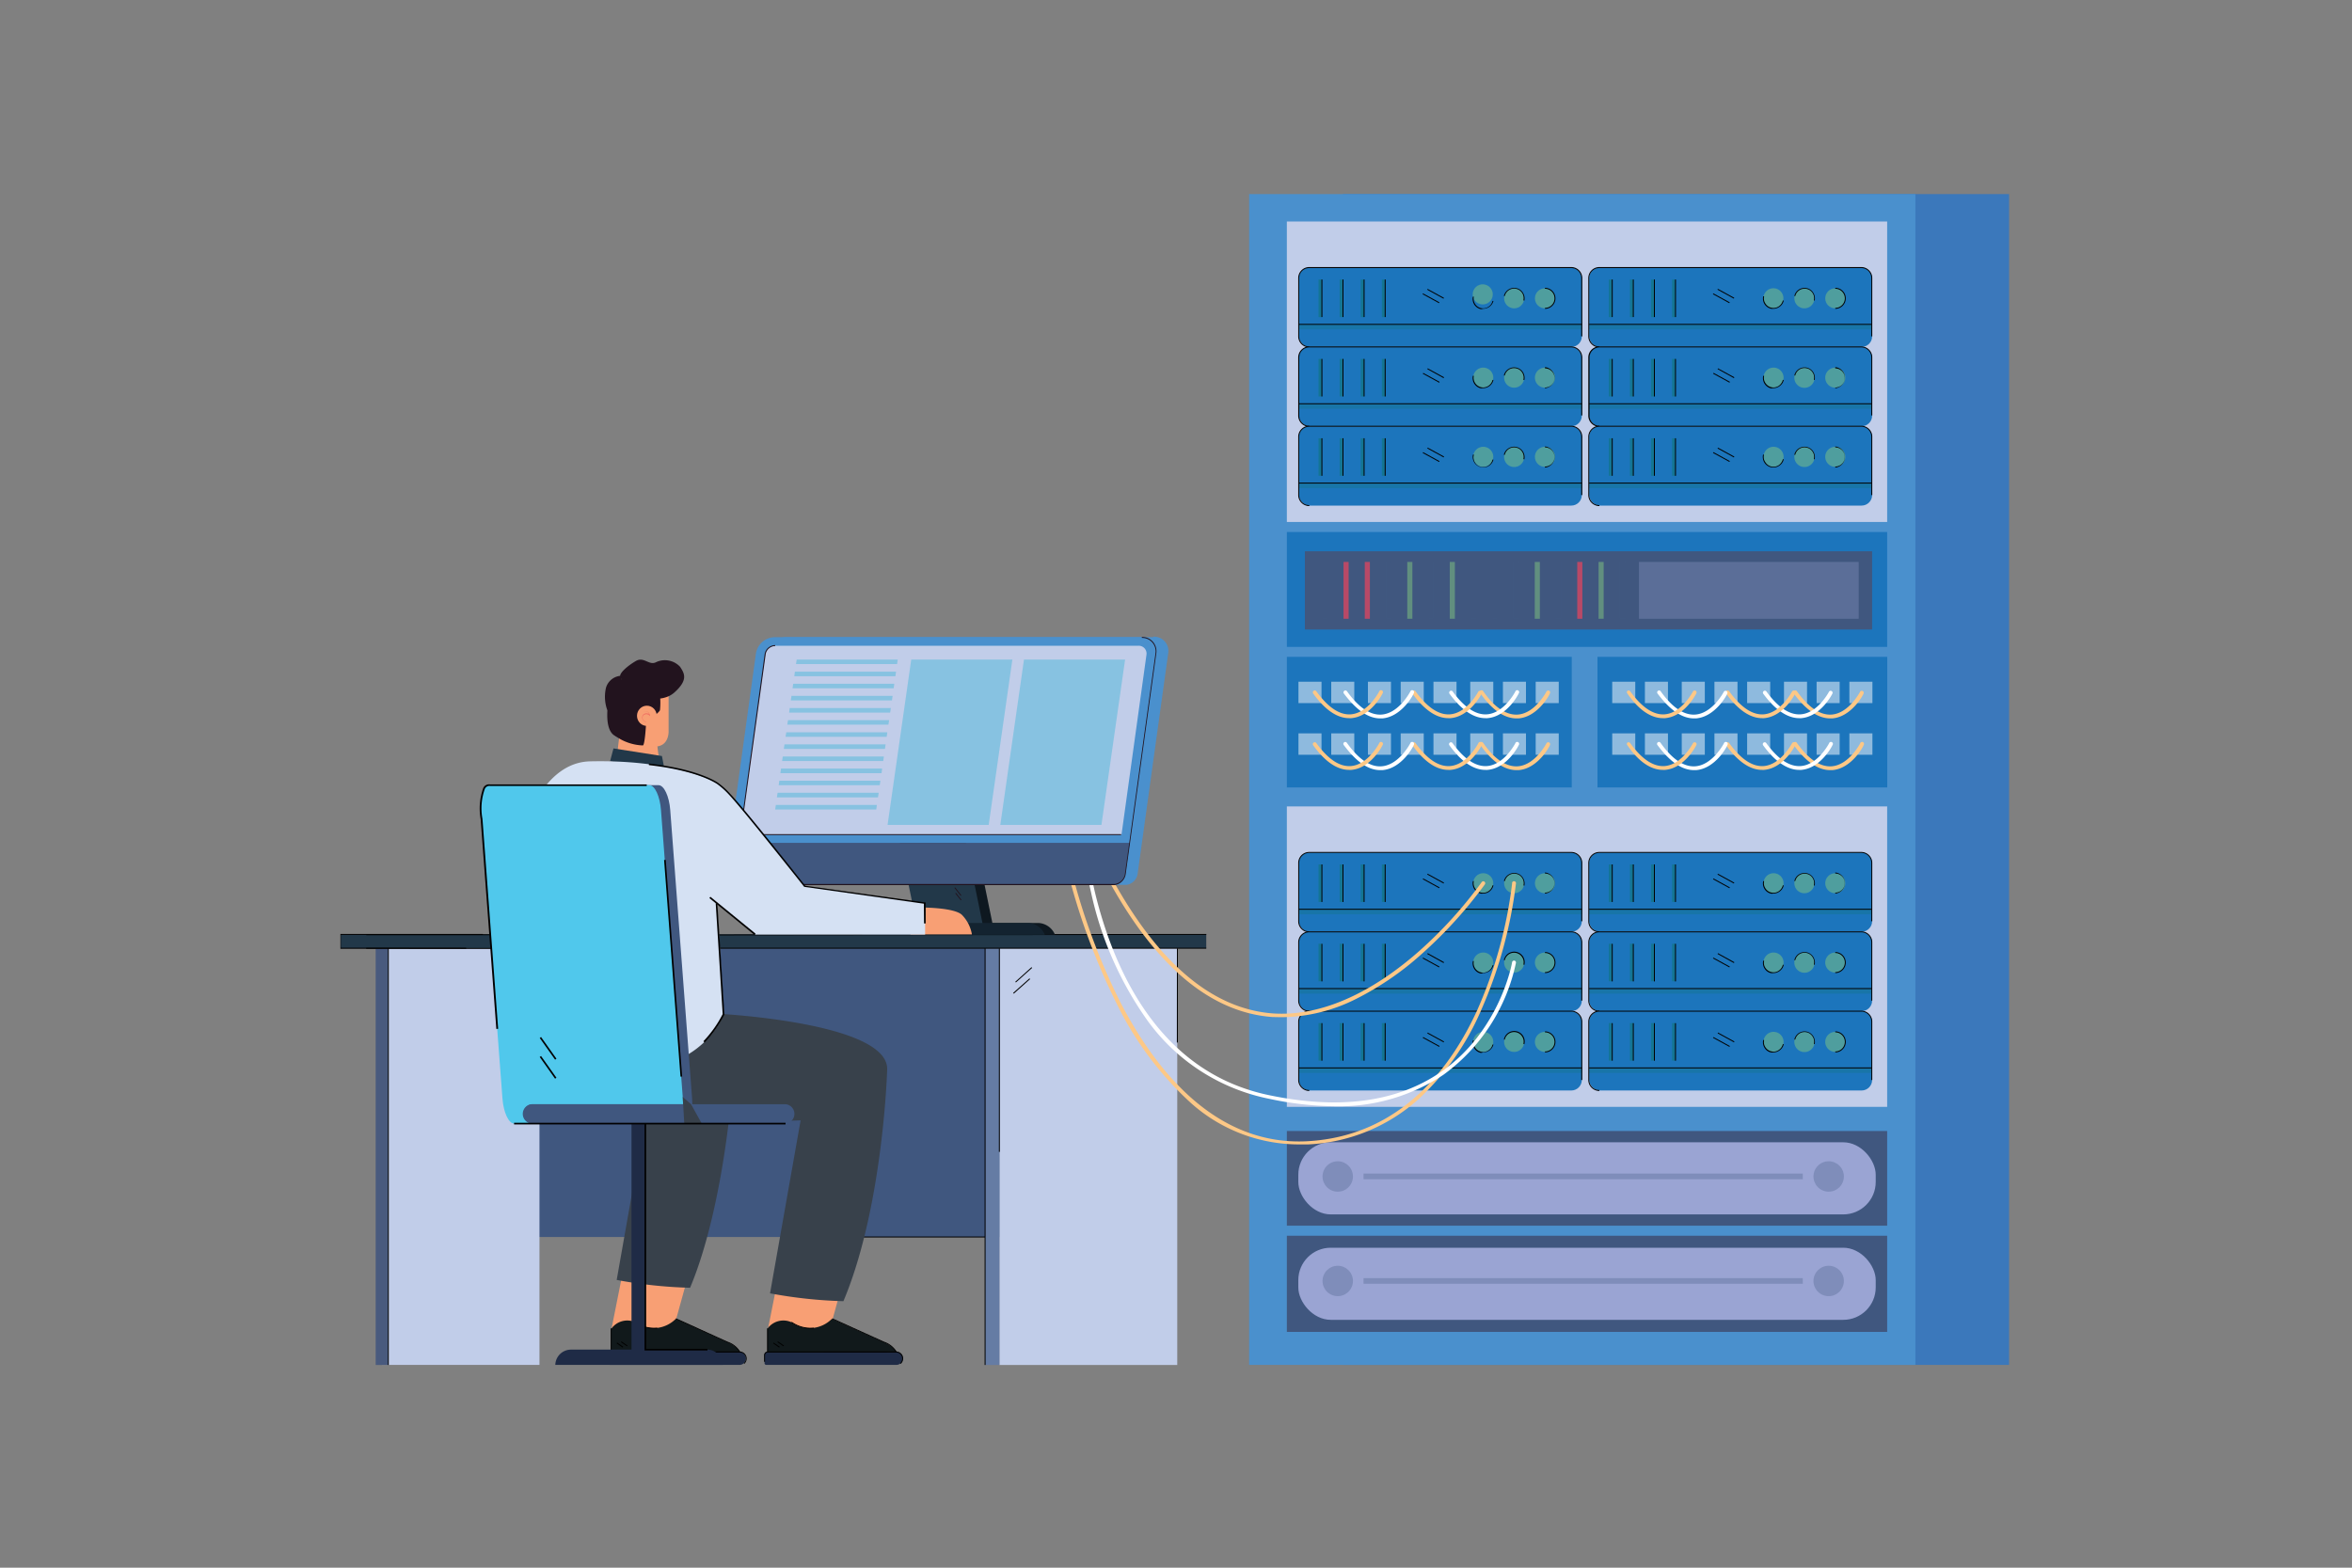 <svg xmlns="http://www.w3.org/2000/svg" viewBox="0 0 300 200"><rect x="0" y="0" width="300" height="200" fill="#808080" stroke="none"/><defs><style>.cls-1{isolation:isolate;}.cls-2{fill:none;}.cls-3{fill:#40577f;}.cls-4{fill:#c1cde9;}.cls-5{fill:#223849;}.cls-6{fill:#657ca4;}.cls-7{fill:#495a7e;}.cls-8{fill:#010101;}.cls-9{fill:#3b78bb;}.cls-10{fill:#4a90cd;}.cls-11{fill:#1c75bc;}.cls-12,.cls-24{opacity:0.5;}.cls-13{fill:#137594;}.cls-14{fill:#81c77f;}.cls-15{opacity:0.3;}.cls-15,.cls-24{mix-blend-mode:multiply;}.cls-16{fill:#9aa4d3;}.cls-17{opacity:0.8;}.cls-18{fill:#d64661;}.cls-19{fill:#fff;}.cls-20{fill:#fdc886;}.cls-21{fill:#0e1820;}.cls-22{fill:#132330;}.cls-23{fill:#22131e;}.cls-25{fill:#4db8d9;}.cls-26{fill:#f89f74;}.cls-27{fill:#f07162;}.cls-28{fill:#1f2b46;}.cls-29{fill:#11191b;}.cls-30{fill:#38414b;}.cls-31{fill:#d5e1f3;}.cls-32{fill:#50c8ec;}</style></defs><g class="cls-1"><g id="Layer_1" data-name="Layer 1"><rect class="cls-2" width="300" height="200"/><rect class="cls-3" x="48.73" y="120.98" width="89.99" height="36.84" transform="translate(187.44 278.79) rotate(180)"/><rect class="cls-4" x="48.73" y="120.98" width="20.09" height="53.16" transform="translate(117.54 295.11) rotate(180)"/><rect class="cls-5" x="43.45" y="119.21" width="110.41" height="1.77" transform="translate(197.31 240.18) rotate(180)"/><rect class="cls-4" x="127.47" y="120.98" width="22.69" height="53.16"/><rect class="cls-6" x="125.65" y="120.98" width="1.83" height="53.16"/><rect class="cls-7" x="47.92" y="120.98" width="1.62" height="53.16"/><rect class="cls-8" x="74.39" y="119.19" width="79.47" height="0.12" transform="translate(-0.12 0.12) rotate(-0.06)"/><rect class="cls-8" x="46.72" y="119.19" width="33.8" height="0.12"/><rect class="cls-8" x="74.49" y="120.91" width="79.37" height="0.12"/><rect class="cls-8" x="63.59" y="104.07" width="0.12" height="33.87" transform="translate(-57.44 184.5) rotate(-89.93)"/><polygon class="cls-8" points="43.42 121.04 59.46 121.04 59.46 120.91 43.48 120.91 43.48 119.27 61.6 119.27 61.6 119.15 43.42 119.15 43.42 121.04"/><path class="cls-8" d="M150.11,133h.13s0-11.84,0-12h-.12Z"/><rect class="cls-8" x="125.59" y="120.98" width="0.12" height="53.16"/><rect class="cls-8" x="127.41" y="120.98" width="0.12" height="25.97"/><polygon class="cls-8" points="129.58 125.34 131.65 123.48 131.57 123.39 129.5 125.25 129.58 125.34"/><polygon class="cls-8" points="129.31 126.77 131.39 124.91 131.31 124.82 129.23 126.67 129.31 126.77"/><rect class="cls-8" x="100.13" y="157.75" width="25.51" height="0.12"/><rect class="cls-8" x="49.47" y="120.98" width="0.12" height="53.16"/><rect class="cls-9" x="171.28" y="24.76" width="84.98" height="149.37"/><rect class="cls-10" x="159.33" y="24.76" width="84.98" height="149.37"/><rect class="cls-4" x="164.14" y="28.26" width="76.57" height="38.33"/><rect class="cls-11" x="203.76" y="83.8" width="36.96" height="16.66"/><rect class="cls-11" x="164.14" y="83.8" width="36.34" height="16.66"/><rect class="cls-11" x="202.69" y="34.14" width="36.1" height="10.12" rx="1.34"/><g class="cls-12"><rect class="cls-13" x="202.69" y="41.38" width="36.1" height="0.64" transform="translate(441.48 83.4) rotate(180)"/></g><rect class="cls-13" x="213.28" y="35.66" width="0.43" height="4.79" transform="translate(426.99 76.12) rotate(180)"/><rect class="cls-13" x="210.59" y="35.66" width="0.43" height="4.79" transform="translate(421.61 76.12) rotate(180)"/><rect class="cls-13" x="207.9" y="35.66" width="0.43" height="4.79" transform="translate(416.23 76.12) rotate(180)"/><rect class="cls-13" x="205.21" y="35.66" width="0.43" height="4.79" transform="translate(410.85 76.12) rotate(180)"/><g class="cls-12"><circle class="cls-14" cx="234.09" cy="38.06" r="1.28"/></g><g class="cls-12"><circle class="cls-14" cx="230.15" cy="38.06" r="1.28"/></g><g class="cls-12"><circle class="cls-14" cx="226.22" cy="38.06" r="1.28" transform="translate(172.22 261.01) rotate(-85.94)"/></g><path class="cls-8" d="M204,44.32V44.2a1.29,1.29,0,0,1-1.29-1.29V35.48A1.28,1.28,0,0,1,204,34.2h33.41a1.28,1.28,0,0,1,1.28,1.28v7.43h.12V35.48a1.41,1.41,0,0,0-1.4-1.41H204a1.41,1.41,0,0,0-1.41,1.41v7.43A1.41,1.41,0,0,0,204,44.32Z"/><rect class="cls-8" x="202.69" y="41.32" width="36.1" height="0.12"/><path class="cls-8" d="M234.09,39.4a1.34,1.34,0,1,0,0-2.68v.12a1.22,1.22,0,0,1,0,2.44Z"/><path class="cls-8" d="M231.46,38.36a1.33,1.33,0,0,0-.17-1,1.3,1.3,0,0,0-.83-.6,1.36,1.36,0,0,0-1,.17,1.34,1.34,0,0,0-.59.84l.12,0a1.22,1.22,0,0,1,2.22-.37,1.2,1.2,0,0,1,.15.92Z"/><path class="cls-8" d="M226.21,39.39a1.28,1.28,0,0,0,.71-.21,1.32,1.32,0,0,0,.6-.84l-.12,0a1.24,1.24,0,0,1-.54.76,1.2,1.2,0,0,1-.92.16,1.17,1.17,0,0,1-.76-.54,1.15,1.15,0,0,1-.16-.92l-.12,0a1.33,1.33,0,0,0,.17,1,1.34,1.34,0,0,0,.84.59A1.53,1.53,0,0,0,226.21,39.39Z"/><rect class="cls-8" x="213.65" y="35.66" width="0.12" height="4.79"/><rect class="cls-8" x="210.96" y="35.66" width="0.12" height="4.79"/><rect class="cls-8" x="208.27" y="35.66" width="0.12" height="4.79"/><rect class="cls-8" x="205.58" y="35.66" width="0.12" height="4.79"/><rect class="cls-8" x="220.09" y="36.3" width="0.12" height="2.38" transform="translate(81.5 212.55) rotate(-61.29)"/><rect class="cls-8" x="219.51" y="36.87" width="0.12" height="2.38" transform="translate(80.73 212.37) rotate(-61.3)"/><rect class="cls-11" x="202.69" y="44.26" width="36.1" height="10.12" rx="1.34"/><g class="cls-12"><rect class="cls-13" x="202.69" y="51.51" width="36.1" height="0.64" transform="translate(441.48 103.66) rotate(180)"/></g><rect class="cls-13" x="213.28" y="45.79" width="0.43" height="4.79" transform="translate(426.99 96.37) rotate(180)"/><rect class="cls-13" x="210.59" y="45.79" width="0.43" height="4.79" transform="translate(421.61 96.37) rotate(180)"/><rect class="cls-13" x="207.9" y="45.79" width="0.43" height="4.79" transform="translate(416.23 96.37) rotate(180)"/><rect class="cls-13" x="205.21" y="45.79" width="0.43" height="4.79" transform="translate(410.85 96.37) rotate(180)"/><g class="cls-12"><path class="cls-14" d="M232.81,48.18a1.28,1.28,0,1,0,1.28-1.28A1.28,1.28,0,0,0,232.81,48.18Z"/></g><g class="cls-12"><path class="cls-14" d="M228.87,48.18a1.29,1.29,0,1,0,1.28-1.28A1.28,1.28,0,0,0,228.87,48.18Z"/></g><g class="cls-12"><path class="cls-14" d="M224.94,48.18a1.28,1.28,0,1,0,1.28-1.28A1.28,1.28,0,0,0,224.94,48.18Z"/></g><path class="cls-8" d="M204,54.44v-.12A1.28,1.28,0,0,1,202.75,53V45.6A1.29,1.29,0,0,1,204,44.32h33.41a1.28,1.28,0,0,1,1.28,1.28V53h.12V45.6a1.4,1.4,0,0,0-1.4-1.4H204a1.41,1.41,0,0,0-1.41,1.4V53A1.41,1.41,0,0,0,204,54.44Z"/><rect class="cls-8" x="202.69" y="51.45" width="36.1" height="0.12"/><path class="cls-8" d="M234.09,49.53a1.35,1.35,0,0,0,0-2.69V47a1.22,1.22,0,0,1,0,2.44Z"/><path class="cls-8" d="M231.46,48.49a1.36,1.36,0,0,0-.17-1,1.32,1.32,0,0,0-.83-.59,1.36,1.36,0,0,0-1,.17,1.32,1.32,0,0,0-.59.83l.12,0a1.2,1.2,0,0,1,1.46-.91,1.17,1.17,0,0,1,.76.54,1.18,1.18,0,0,1,.15.92Z"/><path class="cls-8" d="M226.21,49.52a1.28,1.28,0,0,0,.71-.21,1.32,1.32,0,0,0,.6-.84l-.12,0a1.29,1.29,0,0,1-.54.77,1.21,1.21,0,0,1-1.68-.38,1.15,1.15,0,0,1-.16-.92l-.12,0a1.35,1.35,0,0,0,1,1.61Z"/><rect class="cls-8" x="213.65" y="45.79" width="0.12" height="4.79"/><rect class="cls-8" x="210.96" y="45.79" width="0.12" height="4.79"/><rect class="cls-8" x="208.27" y="45.79" width="0.12" height="4.79"/><rect class="cls-8" x="205.58" y="45.79" width="0.12" height="4.79"/><polygon class="cls-8" points="221.16 48.24 221.22 48.13 219.13 46.99 219.08 47.09 221.16 48.24"/><rect class="cls-8" x="219.51" y="47" width="0.12" height="2.38" transform="translate(71.84 217.62) rotate(-61.29)"/><rect class="cls-11" x="202.69" y="54.38" width="36.1" height="10.12" rx="1.34"/><g class="cls-12"><rect class="cls-13" x="202.69" y="61.63" width="36.1" height="0.64" transform="translate(441.48 123.9) rotate(180)"/></g><rect class="cls-13" x="213.28" y="55.91" width="0.43" height="4.79" transform="translate(426.99 116.61) rotate(180)"/><rect class="cls-13" x="210.59" y="55.91" width="0.43" height="4.79" transform="translate(421.61 116.61) rotate(180)"/><rect class="cls-13" x="207.9" y="55.91" width="0.43" height="4.79" transform="translate(416.23 116.61) rotate(180)"/><rect class="cls-13" x="205.21" y="55.91" width="0.43" height="4.79" transform="translate(410.85 116.61) rotate(180)"/><g class="cls-12"><path class="cls-14" d="M232.81,58.3A1.28,1.28,0,1,0,234.09,57,1.28,1.28,0,0,0,232.81,58.3Z"/></g><g class="cls-12"><path class="cls-14" d="M228.87,58.3A1.29,1.29,0,1,0,230.15,57,1.28,1.28,0,0,0,228.87,58.3Z"/></g><g class="cls-12"><path class="cls-14" d="M224.94,58.3A1.28,1.28,0,1,0,226.22,57,1.28,1.28,0,0,0,224.94,58.3Z"/></g><path class="cls-8" d="M204,64.56v-.12a1.28,1.28,0,0,1-1.29-1.28V55.72A1.29,1.29,0,0,1,204,54.44h33.41a1.28,1.28,0,0,1,1.28,1.28v7.44h.12V55.72a1.4,1.4,0,0,0-1.4-1.4H204a1.41,1.41,0,0,0-1.41,1.4v7.44A1.41,1.41,0,0,0,204,64.56Z"/><rect class="cls-8" x="202.69" y="61.57" width="36.1" height="0.12"/><path class="cls-8" d="M234.09,59.65a1.35,1.35,0,0,0,0-2.69v.12a1.22,1.22,0,0,1,0,2.44Z"/><path class="cls-8" d="M231.46,58.61a1.36,1.36,0,0,0-.17-1,1.32,1.32,0,0,0-.83-.59,1.36,1.36,0,0,0-1,.17,1.3,1.3,0,0,0-.59.83l.12,0a1.2,1.2,0,0,1,1.46-.91,1.17,1.17,0,0,1,.76.54,1.18,1.18,0,0,1,.15.92Z"/><path class="cls-8" d="M226.21,59.64a1.28,1.28,0,0,0,.71-.21,1.32,1.32,0,0,0,.6-.84l-.12,0a1.29,1.29,0,0,1-.54.77,1.21,1.21,0,0,1-1.68-.38A1.15,1.15,0,0,1,225,58l-.12,0a1.35,1.35,0,0,0,1,1.61A1.53,1.53,0,0,0,226.21,59.64Z"/><rect class="cls-8" x="213.65" y="55.91" width="0.12" height="4.79"/><rect class="cls-8" x="210.96" y="55.91" width="0.12" height="4.79"/><rect class="cls-8" x="208.27" y="55.91" width="0.12" height="4.79"/><rect class="cls-8" x="205.58" y="55.91" width="0.12" height="4.79"/><rect class="cls-8" x="220.09" y="56.54" width="0.12" height="2.38" transform="translate(63.73 223.06) rotate(-61.28)"/><rect class="cls-8" x="219.51" y="57.12" width="0.12" height="2.38" transform="translate(62.95 222.87) rotate(-61.29)"/><rect class="cls-11" x="165.66" y="34.14" width="36.1" height="10.12" rx="1.34"/><g class="cls-12"><rect class="cls-13" x="165.66" y="41.38" width="36.1" height="0.64" transform="translate(367.43 83.4) rotate(180)"/></g><rect class="cls-13" x="176.25" y="35.66" width="0.43" height="4.79" transform="translate(352.94 76.12) rotate(180)"/><rect class="cls-13" x="173.56" y="35.66" width="0.43" height="4.79" transform="translate(347.55 76.12) rotate(180)"/><rect class="cls-13" x="170.87" y="35.66" width="0.43" height="4.79" transform="translate(342.17 76.12) rotate(180)"/><rect class="cls-13" x="168.18" y="35.66" width="0.43" height="4.79" transform="translate(336.79 76.12) rotate(180)"/><g class="cls-12"><circle class="cls-14" cx="197.06" cy="38.06" r="1.28"/></g><g class="cls-12"><circle class="cls-14" cx="193.13" cy="38.06" r="1.28"/></g><g class="cls-12"><circle class="cls-14" cx="189.19" cy="38.06" r="1.28" transform="matrix(0.07, -1, 1, 0.07, 137.82, 224.08)"/></g><path class="cls-8" d="M167,44.32V44.2a1.29,1.29,0,0,1-1.29-1.29V35.48A1.28,1.28,0,0,1,167,34.2h33.41a1.28,1.28,0,0,1,1.28,1.28v7.43h.13V35.48a1.41,1.41,0,0,0-1.41-1.41H167a1.41,1.41,0,0,0-1.41,1.41v7.43A1.41,1.41,0,0,0,167,44.32Z"/><rect class="cls-8" x="165.66" y="41.32" width="36.1" height="0.12"/><path class="cls-8" d="M197.06,39.4a1.34,1.34,0,1,0,0-2.68v.12a1.22,1.22,0,0,1,0,2.44Z"/><path class="cls-8" d="M194.43,38.36a1.33,1.33,0,0,0-.17-1,1.3,1.3,0,0,0-.83-.6,1.35,1.35,0,0,0-1.61,1l.12,0a1.22,1.22,0,0,1,1.46-.91,1.21,1.21,0,0,1,.91,1.46Z"/><path class="cls-8" d="M189.18,39.39a1.34,1.34,0,0,0,1.31-1l-.12,0a1.17,1.17,0,0,1-.54.76,1.2,1.2,0,0,1-.92.16,1.17,1.17,0,0,1-.76-.54,1.19,1.19,0,0,1-.16-.92l-.12,0a1.33,1.33,0,0,0,.17,1,1.37,1.37,0,0,0,.84.59A1.53,1.53,0,0,0,189.18,39.39Z"/><rect class="cls-8" x="176.62" y="35.66" width="0.12" height="4.79"/><rect class="cls-8" x="173.93" y="35.66" width="0.12" height="4.79"/><rect class="cls-8" x="171.24" y="35.66" width="0.12" height="4.79"/><rect class="cls-8" x="168.55" y="35.66" width="0.12" height="4.79"/><rect class="cls-8" x="183.06" y="36.3" width="0.12" height="2.38" transform="translate(62.26 180.08) rotate(-61.29)"/><rect class="cls-8" x="182.48" y="36.87" width="0.12" height="2.38" transform="translate(61.48 179.89) rotate(-61.3)"/><rect class="cls-11" x="165.66" y="44.26" width="36.1" height="10.12" rx="1.34"/><g class="cls-12"><rect class="cls-13" x="165.66" y="51.51" width="36.1" height="0.64" transform="translate(367.43 103.66) rotate(180)"/></g><rect class="cls-13" x="176.25" y="45.79" width="0.43" height="4.79" transform="translate(352.94 96.37) rotate(180)"/><rect class="cls-13" x="173.56" y="45.79" width="0.43" height="4.79" transform="translate(347.55 96.37) rotate(180)"/><rect class="cls-13" x="170.87" y="45.79" width="0.43" height="4.79" transform="translate(342.17 96.37) rotate(180)"/><rect class="cls-13" x="168.18" y="45.79" width="0.43" height="4.79" transform="translate(336.79 96.37) rotate(180)"/><g class="cls-12"><path class="cls-14" d="M195.78,48.18a1.28,1.28,0,1,0,1.28-1.28A1.28,1.28,0,0,0,195.78,48.18Z"/></g><g class="cls-12"><path class="cls-14" d="M191.85,48.18a1.28,1.28,0,1,0,2.56,0,1.28,1.28,0,1,0-2.56,0Z"/></g><g class="cls-12"><path class="cls-14" d="M187.91,48.18a1.28,1.28,0,1,0,1.28-1.28A1.28,1.28,0,0,0,187.91,48.18Z"/></g><path class="cls-8" d="M167,54.44v-.12A1.28,1.28,0,0,1,165.72,53V45.6A1.29,1.29,0,0,1,167,44.32h33.41a1.28,1.28,0,0,1,1.28,1.28V53h.13V45.6a1.41,1.41,0,0,0-1.41-1.4H167a1.41,1.41,0,0,0-1.41,1.4V53A1.41,1.41,0,0,0,167,54.44Z"/><rect class="cls-8" x="165.66" y="51.45" width="36.1" height="0.12"/><path class="cls-8" d="M197.06,49.53a1.35,1.35,0,0,0,0-2.69V47a1.22,1.22,0,0,1,0,2.44Z"/><path class="cls-8" d="M194.43,48.49a1.36,1.36,0,0,0-.17-1,1.34,1.34,0,0,0-1.84-.42,1.3,1.3,0,0,0-.6.83l.12,0A1.21,1.21,0,0,1,193.4,47a1.17,1.17,0,0,1,.76.54,1.18,1.18,0,0,1,.15.92Z"/><path class="cls-8" d="M189.18,49.52a1.34,1.34,0,0,0,1.31-1.05l-.12,0a1.22,1.22,0,0,1-.54.77,1.21,1.21,0,0,1-1.68-.38,1.2,1.2,0,0,1-.16-.92l-.12,0a1.33,1.33,0,0,0,.17,1,1.35,1.35,0,0,0,.84.6Z"/><rect class="cls-8" x="176.62" y="45.79" width="0.12" height="4.79"/><rect class="cls-8" x="173.93" y="45.79" width="0.12" height="4.79"/><rect class="cls-8" x="171.24" y="45.79" width="0.12" height="4.79"/><rect class="cls-8" x="168.55" y="45.79" width="0.12" height="4.79"/><polygon class="cls-8" points="184.13 48.24 184.19 48.13 182.11 46.99 182.05 47.09 184.13 48.24"/><rect class="cls-8" x="182.48" y="47" width="0.12" height="2.38" transform="translate(52.6 185.15) rotate(-61.29)"/><rect class="cls-11" x="165.66" y="54.38" width="36.1" height="10.12" rx="1.34"/><g class="cls-12"><rect class="cls-13" x="165.66" y="61.63" width="36.1" height="0.64" transform="translate(367.43 123.9) rotate(180)"/></g><rect class="cls-13" x="176.25" y="55.91" width="0.43" height="4.79" transform="translate(352.94 116.61) rotate(180)"/><rect class="cls-13" x="173.56" y="55.91" width="0.43" height="4.79" transform="translate(347.55 116.61) rotate(180)"/><rect class="cls-13" x="170.87" y="55.91" width="0.43" height="4.79" transform="translate(342.17 116.61) rotate(180)"/><rect class="cls-13" x="168.18" y="55.91" width="0.43" height="4.79" transform="translate(336.79 116.61) rotate(180)"/><g class="cls-12"><path class="cls-14" d="M195.78,58.3A1.28,1.28,0,1,0,197.06,57,1.28,1.28,0,0,0,195.78,58.3Z"/></g><g class="cls-12"><path class="cls-14" d="M191.85,58.3a1.28,1.28,0,1,0,2.56,0,1.28,1.28,0,1,0-2.56,0Z"/></g><g class="cls-12"><path class="cls-14" d="M187.91,58.3A1.28,1.28,0,1,0,189.19,57,1.28,1.28,0,0,0,187.91,58.3Z"/></g><path class="cls-8" d="M167,64.56v-.12a1.28,1.28,0,0,1-1.29-1.28V55.72A1.29,1.29,0,0,1,167,54.44h33.41a1.28,1.28,0,0,1,1.28,1.28v7.44h.13V55.72a1.41,1.41,0,0,0-1.41-1.4H167a1.41,1.41,0,0,0-1.41,1.4v7.44A1.41,1.41,0,0,0,167,64.56Z"/><rect class="cls-8" x="165.66" y="61.57" width="36.1" height="0.12"/><path class="cls-8" d="M197.06,59.65a1.35,1.35,0,0,0,0-2.69v.12a1.22,1.22,0,0,1,0,2.44Z"/><path class="cls-8" d="M194.43,58.61a1.36,1.36,0,0,0-.17-1,1.34,1.34,0,0,0-1.84-.42,1.28,1.28,0,0,0-.6.83l.12,0a1.21,1.21,0,0,1,1.46-.91,1.17,1.17,0,0,1,.76.54,1.18,1.18,0,0,1,.15.92Z"/><path class="cls-8" d="M189.18,59.64a1.34,1.34,0,0,0,1.31-1l-.12,0a1.22,1.22,0,0,1-.54.77,1.21,1.21,0,0,1-1.68-.38A1.2,1.2,0,0,1,188,58l-.12,0a1.33,1.33,0,0,0,.17,1,1.35,1.35,0,0,0,.84.6A1.53,1.53,0,0,0,189.18,59.64Z"/><rect class="cls-8" x="176.62" y="55.91" width="0.12" height="4.79"/><rect class="cls-8" x="173.93" y="55.91" width="0.12" height="4.79"/><rect class="cls-8" x="171.24" y="55.91" width="0.12" height="4.79"/><rect class="cls-8" x="168.55" y="55.91" width="0.12" height="4.79"/><rect class="cls-8" x="183.06" y="56.54" width="0.12" height="2.38" transform="translate(44.5 190.58) rotate(-61.28)"/><rect class="cls-8" x="182.48" y="57.12" width="0.12" height="2.38" transform="translate(43.71 190.4) rotate(-61.29)"/><rect class="cls-4" x="164.14" y="102.88" width="76.57" height="38.33"/><rect class="cls-3" x="164.14" y="144.29" width="76.57" height="12.08"/><rect class="cls-3" x="164.14" y="157.65" width="76.57" height="12.27"/><rect class="cls-11" x="202.69" y="108.75" width="36.1" height="10.12" rx="1.34"/><g class="cls-12"><rect class="cls-13" x="202.69" y="116" width="36.1" height="0.64" transform="translate(441.48 232.64) rotate(180)"/></g><rect class="cls-13" x="213.28" y="110.28" width="0.43" height="4.79" transform="translate(426.99 225.35) rotate(180)"/><rect class="cls-13" x="210.59" y="110.28" width="0.43" height="4.79" transform="translate(421.61 225.35) rotate(180)"/><rect class="cls-13" x="207.9" y="110.28" width="0.43" height="4.79" transform="translate(416.23 225.35) rotate(180)"/><rect class="cls-13" x="205.21" y="110.28" width="0.43" height="4.79" transform="translate(410.85 225.35) rotate(180)"/><g class="cls-12"><circle class="cls-14" cx="234.09" cy="112.68" r="1.28"/></g><g class="cls-12"><circle class="cls-14" cx="230.15" cy="112.68" r="1.28"/></g><g class="cls-12"><circle class="cls-14" cx="226.22" cy="112.68" r="1.28"/></g><path class="cls-8" d="M204,118.94v-.12a1.29,1.29,0,0,1-1.29-1.29V110.1a1.29,1.29,0,0,1,1.29-1.29h33.41a1.28,1.28,0,0,1,1.28,1.29v7.43h.12V110.1a1.41,1.41,0,0,0-1.4-1.41H204a1.41,1.41,0,0,0-1.41,1.41v7.43A1.41,1.41,0,0,0,204,118.94Z"/><rect class="cls-8" x="202.69" y="115.94" width="36.1" height="0.12"/><path class="cls-8" d="M234.09,114a1.35,1.35,0,0,0,0-2.69v.13a1.22,1.22,0,0,1,0,2.44Z"/><path class="cls-8" d="M231.46,113a1.33,1.33,0,0,0-.17-1,1.3,1.3,0,0,0-.83-.6,1.36,1.36,0,0,0-1,.17,1.32,1.32,0,0,0-.59.83l.12,0a1.22,1.22,0,0,1,1.46-.91,1.17,1.17,0,0,1,.76.54,1.19,1.19,0,0,1,.15.92Z"/><path class="cls-8" d="M226.21,114a1.28,1.28,0,0,0,.71-.21,1.32,1.32,0,0,0,.6-.84l-.12,0a1.27,1.27,0,0,1-.54.76,1.24,1.24,0,0,1-.92.16,1.17,1.17,0,0,1-.76-.54,1.15,1.15,0,0,1-.16-.92l-.12,0a1.33,1.33,0,0,0,1,1.6A1.53,1.53,0,0,0,226.21,114Z"/><rect class="cls-8" x="213.65" y="110.28" width="0.12" height="4.79"/><rect class="cls-8" x="210.96" y="110.28" width="0.12" height="4.79"/><rect class="cls-8" x="208.27" y="110.28" width="0.12" height="4.79"/><rect class="cls-8" x="205.58" y="110.28" width="0.12" height="4.79"/><rect class="cls-8" x="220.09" y="110.92" width="0.12" height="2.38" transform="translate(16.06 251.32) rotate(-61.29)"/><rect class="cls-8" x="219.51" y="111.49" width="0.12" height="2.38" transform="translate(15.27 251.14) rotate(-61.29)"/><rect class="cls-11" x="202.69" y="118.88" width="36.1" height="10.12" rx="1.34"/><g class="cls-12"><rect class="cls-13" x="202.69" y="126.13" width="36.1" height="0.64" transform="translate(441.48 252.89) rotate(180)"/></g><rect class="cls-13" x="213.28" y="120.41" width="0.43" height="4.79" transform="translate(426.99 245.6) rotate(180)"/><rect class="cls-13" x="210.59" y="120.41" width="0.43" height="4.79" transform="translate(421.61 245.6) rotate(180)"/><rect class="cls-13" x="207.9" y="120.41" width="0.43" height="4.79" transform="translate(416.23 245.6) rotate(180)"/><rect class="cls-13" x="205.21" y="120.41" width="0.43" height="4.79" transform="translate(410.85 245.6) rotate(180)"/><g class="cls-12"><path class="cls-14" d="M232.81,122.8a1.28,1.28,0,1,0,1.28-1.28A1.28,1.28,0,0,0,232.81,122.8Z"/></g><g class="cls-12"><path class="cls-14" d="M228.87,122.8a1.29,1.29,0,1,0,1.28-1.28A1.28,1.28,0,0,0,228.87,122.8Z"/></g><g class="cls-12"><path class="cls-14" d="M224.94,122.8a1.28,1.28,0,1,0,1.28-1.28A1.28,1.28,0,0,0,224.94,122.8Z"/></g><path class="cls-8" d="M204,129.06v-.12a1.28,1.28,0,0,1-1.29-1.28v-7.44a1.29,1.29,0,0,1,1.29-1.28h33.41a1.28,1.28,0,0,1,1.28,1.28v7.44h.12v-7.44a1.4,1.4,0,0,0-1.4-1.4H204a1.41,1.41,0,0,0-1.41,1.4v7.44A1.41,1.41,0,0,0,204,129.06Z"/><rect class="cls-8" x="202.69" y="126.06" width="36.1" height="0.12"/><path class="cls-8" d="M234.09,124.14a1.34,1.34,0,0,0,0-2.68v.12a1.22,1.22,0,0,1,0,2.44Z"/><path class="cls-8" d="M231.46,123.1a1.35,1.35,0,0,0-1-1.61,1.36,1.36,0,0,0-1,.17,1.34,1.34,0,0,0-.59.84l.12,0a1.21,1.21,0,0,1,2.22-.37,1.18,1.18,0,0,1,.15.92Z"/><path class="cls-8" d="M226.21,124.14a1.28,1.28,0,0,0,.71-.21,1.32,1.32,0,0,0,.6-.84l-.12,0a1.24,1.24,0,0,1-.54.76,1.15,1.15,0,0,1-.92.16,1.19,1.19,0,0,1-.76-.53,1.15,1.15,0,0,1-.16-.92l-.12,0a1.33,1.33,0,0,0,.17,1,1.27,1.27,0,0,0,.84.59A1,1,0,0,0,226.21,124.14Z"/><rect class="cls-8" x="213.65" y="120.41" width="0.12" height="4.79"/><rect class="cls-8" x="210.96" y="120.41" width="0.12" height="4.79"/><rect class="cls-8" x="208.27" y="120.41" width="0.12" height="4.79"/><rect class="cls-8" x="205.58" y="120.41" width="0.12" height="4.79"/><polygon class="cls-8" points="221.16 122.86 221.22 122.75 219.13 121.6 219.08 121.71 221.16 122.86"/><rect class="cls-8" x="219.51" y="121.62" width="0.12" height="2.38" transform="translate(6.4 256.41) rotate(-61.3)"/><rect class="cls-11" x="202.69" y="129" width="36.1" height="10.12" rx="1.34"/><g class="cls-12"><rect class="cls-13" x="202.69" y="136.25" width="36.1" height="0.64" transform="translate(441.48 273.13) rotate(180)"/></g><rect class="cls-13" x="213.28" y="130.53" width="0.43" height="4.79" transform="translate(426.99 265.84) rotate(180)"/><rect class="cls-13" x="210.59" y="130.53" width="0.43" height="4.79" transform="translate(421.61 265.84) rotate(180)"/><rect class="cls-13" x="207.9" y="130.53" width="0.43" height="4.79" transform="translate(416.23 265.84) rotate(180)"/><rect class="cls-13" x="205.21" y="130.53" width="0.43" height="4.79" transform="translate(410.85 265.84) rotate(180)"/><g class="cls-12"><path class="cls-14" d="M232.81,132.92a1.28,1.28,0,1,0,1.28-1.28A1.28,1.28,0,0,0,232.81,132.92Z"/></g><g class="cls-12"><path class="cls-14" d="M228.87,132.92a1.29,1.29,0,1,0,1.28-1.28A1.28,1.28,0,0,0,228.87,132.92Z"/></g><g class="cls-12"><path class="cls-14" d="M224.94,132.92a1.28,1.28,0,1,0,1.28-1.28A1.28,1.28,0,0,0,224.94,132.92Z"/></g><path class="cls-8" d="M204,139.18v-.12a1.28,1.28,0,0,1-1.29-1.28v-7.44a1.29,1.29,0,0,1,1.29-1.28h33.41a1.28,1.28,0,0,1,1.28,1.28v7.44h.12v-7.44a1.4,1.4,0,0,0-1.4-1.4H204a1.41,1.41,0,0,0-1.41,1.4v7.44A1.41,1.41,0,0,0,204,139.18Z"/><rect class="cls-8" x="202.69" y="136.18" width="36.1" height="0.12"/><path class="cls-8" d="M234.09,134.26a1.34,1.34,0,1,0,0-2.68v.12a1.22,1.22,0,0,1,0,2.44Z"/><path class="cls-8" d="M231.46,133.22a1.35,1.35,0,0,0-1-1.61,1.36,1.36,0,0,0-1,.17,1.34,1.34,0,0,0-.59.84l.12,0a1.21,1.21,0,0,1,2.22-.37,1.18,1.18,0,0,1,.15.92Z"/><path class="cls-8" d="M226.21,134.26a1.28,1.28,0,0,0,.71-.21,1.32,1.32,0,0,0,.6-.84l-.12,0a1.24,1.24,0,0,1-.54.76,1.15,1.15,0,0,1-.92.16,1.19,1.19,0,0,1-.76-.53,1.16,1.16,0,0,1-.16-.92l-.12,0a1.33,1.33,0,0,0,.17,1,1.27,1.27,0,0,0,.84.59A1,1,0,0,0,226.21,134.26Z"/><rect class="cls-8" x="213.65" y="130.53" width="0.12" height="4.79"/><rect class="cls-8" x="210.96" y="130.53" width="0.12" height="4.79"/><rect class="cls-8" x="208.27" y="130.53" width="0.12" height="4.79"/><rect class="cls-8" x="205.58" y="130.53" width="0.12" height="4.79"/><rect class="cls-8" x="220.09" y="131.16" width="0.12" height="2.38" transform="translate(-1.7 261.82) rotate(-61.28)"/><rect class="cls-8" x="219.51" y="131.74" width="0.12" height="2.38" transform="translate(-2.49 261.65) rotate(-61.29)"/><rect class="cls-11" x="165.66" y="108.75" width="36.1" height="10.12" rx="1.34"/><g class="cls-12"><rect class="cls-13" x="165.66" y="116" width="36.1" height="0.64" transform="translate(367.43 232.64) rotate(180)"/></g><rect class="cls-13" x="176.25" y="110.28" width="0.43" height="4.79" transform="translate(352.94 225.35) rotate(180)"/><rect class="cls-13" x="173.56" y="110.28" width="0.43" height="4.79" transform="translate(347.55 225.35) rotate(180)"/><rect class="cls-13" x="170.87" y="110.28" width="0.43" height="4.79" transform="translate(342.17 225.35) rotate(180)"/><rect class="cls-13" x="168.18" y="110.28" width="0.43" height="4.79" transform="translate(336.79 225.35) rotate(180)"/><g class="cls-12"><circle class="cls-14" cx="197.06" cy="112.68" r="1.28"/></g><g class="cls-12"><circle class="cls-14" cx="193.13" cy="112.68" r="1.28"/></g><g class="cls-12"><circle class="cls-14" cx="189.19" cy="112.68" r="1.28"/></g><path class="cls-8" d="M167,118.94v-.12a1.29,1.29,0,0,1-1.29-1.29V110.1a1.29,1.29,0,0,1,1.29-1.29h33.41a1.28,1.28,0,0,1,1.28,1.29v7.43h.13V110.1a1.41,1.41,0,0,0-1.41-1.41H167a1.41,1.41,0,0,0-1.41,1.41v7.43A1.41,1.41,0,0,0,167,118.94Z"/><rect class="cls-8" x="165.66" y="115.94" width="36.1" height="0.12"/><path class="cls-8" d="M197.06,114a1.35,1.35,0,0,0,0-2.69v.13a1.22,1.22,0,0,1,0,2.44Z"/><path class="cls-8" d="M194.43,113a1.33,1.33,0,0,0-.17-1,1.3,1.3,0,0,0-.83-.6,1.33,1.33,0,0,0-1,.17,1.3,1.3,0,0,0-.6.83l.12,0a1.22,1.22,0,0,1,1.46-.91,1.17,1.17,0,0,1,.76.54,1.19,1.19,0,0,1,.15.92Z"/><path class="cls-8" d="M189.18,114a1.34,1.34,0,0,0,1.31-1.05l-.12,0a1.2,1.2,0,0,1-.54.76,1.24,1.24,0,0,1-.92.16,1.17,1.17,0,0,1-.76-.54,1.19,1.19,0,0,1-.16-.92l-.12,0a1.34,1.34,0,0,0,.17,1,1.37,1.37,0,0,0,.84.59A1.53,1.53,0,0,0,189.18,114Z"/><rect class="cls-8" x="176.62" y="110.28" width="0.12" height="4.79"/><rect class="cls-8" x="173.93" y="110.28" width="0.12" height="4.79"/><rect class="cls-8" x="171.24" y="110.28" width="0.12" height="4.79"/><rect class="cls-8" x="168.55" y="110.28" width="0.12" height="4.79"/><rect class="cls-8" x="183.06" y="110.92" width="0.12" height="2.38" transform="translate(-3.18 218.84) rotate(-61.29)"/><rect class="cls-8" x="182.48" y="111.49" width="0.12" height="2.38" transform="translate(-3.97 218.66) rotate(-61.29)"/><rect class="cls-11" x="165.66" y="118.88" width="36.1" height="10.12" rx="1.34"/><g class="cls-12"><rect class="cls-13" x="165.66" y="126.13" width="36.1" height="0.64" transform="translate(367.43 252.89) rotate(180)"/></g><rect class="cls-13" x="176.25" y="120.41" width="0.43" height="4.79" transform="translate(352.94 245.6) rotate(180)"/><rect class="cls-13" x="173.56" y="120.41" width="0.43" height="4.79" transform="translate(347.55 245.6) rotate(180)"/><rect class="cls-13" x="170.87" y="120.41" width="0.43" height="4.79" transform="translate(342.17 245.6) rotate(180)"/><rect class="cls-13" x="168.18" y="120.41" width="0.43" height="4.79" transform="translate(336.79 245.6) rotate(180)"/><g class="cls-12"><path class="cls-14" d="M195.78,122.8a1.28,1.28,0,1,0,1.28-1.28A1.28,1.28,0,0,0,195.78,122.8Z"/></g><g class="cls-12"><path class="cls-14" d="M191.85,122.8a1.28,1.28,0,1,0,1.28-1.28A1.28,1.28,0,0,0,191.85,122.8Z"/></g><g class="cls-12"><path class="cls-14" d="M187.91,122.8a1.28,1.28,0,1,0,1.28-1.28A1.28,1.28,0,0,0,187.91,122.8Z"/></g><path class="cls-8" d="M167,129.06v-.12a1.28,1.28,0,0,1-1.29-1.28v-7.44a1.29,1.29,0,0,1,1.29-1.28h33.41a1.28,1.28,0,0,1,1.28,1.28v7.44h.13v-7.44a1.41,1.41,0,0,0-1.41-1.4H167a1.41,1.41,0,0,0-1.41,1.4v7.44A1.41,1.41,0,0,0,167,129.06Z"/><rect class="cls-8" x="165.66" y="126.06" width="36.1" height="0.12"/><path class="cls-8" d="M197.06,124.14a1.34,1.34,0,0,0,0-2.68v.12a1.22,1.22,0,0,1,0,2.44Z"/><path class="cls-8" d="M194.43,123.1a1.34,1.34,0,1,0-2.61-.6l.12,0a1.21,1.21,0,0,1,2.22-.37,1.18,1.18,0,0,1,.15.92Z"/><path class="cls-8" d="M189.18,124.14a1.34,1.34,0,0,0,1.31-1l-.12,0a1.17,1.17,0,0,1-.54.76,1.15,1.15,0,0,1-.92.16,1.21,1.21,0,0,1-.92-1.45l-.12,0a1.33,1.33,0,0,0,.17,1,1.3,1.3,0,0,0,.84.59A1,1,0,0,0,189.18,124.14Z"/><rect class="cls-8" x="176.62" y="120.41" width="0.12" height="4.79"/><rect class="cls-8" x="173.93" y="120.41" width="0.12" height="4.79"/><rect class="cls-8" x="171.24" y="120.41" width="0.12" height="4.79"/><rect class="cls-8" x="168.55" y="120.41" width="0.12" height="4.79"/><polygon class="cls-8" points="184.13 122.86 184.19 122.75 182.11 121.6 182.05 121.71 184.13 122.86"/><rect class="cls-8" x="182.48" y="121.62" width="0.12" height="2.38" transform="translate(-12.85 223.93) rotate(-61.3)"/><rect class="cls-11" x="165.66" y="129" width="36.1" height="10.12" rx="1.34"/><g class="cls-12"><rect class="cls-13" x="165.66" y="136.25" width="36.1" height="0.64" transform="translate(367.43 273.13) rotate(180)"/></g><rect class="cls-13" x="176.25" y="130.53" width="0.43" height="4.79" transform="translate(352.94 265.84) rotate(180)"/><rect class="cls-13" x="173.56" y="130.53" width="0.43" height="4.79" transform="translate(347.55 265.84) rotate(180)"/><rect class="cls-13" x="170.87" y="130.53" width="0.43" height="4.79" transform="translate(342.17 265.84) rotate(180)"/><rect class="cls-13" x="168.18" y="130.53" width="0.43" height="4.79" transform="translate(336.79 265.84) rotate(180)"/><g class="cls-12"><path class="cls-14" d="M195.78,132.92a1.28,1.28,0,1,0,1.28-1.28A1.28,1.28,0,0,0,195.78,132.92Z"/></g><g class="cls-12"><path class="cls-14" d="M191.85,132.92a1.28,1.28,0,1,0,1.28-1.28A1.28,1.28,0,0,0,191.85,132.92Z"/></g><g class="cls-12"><path class="cls-14" d="M187.91,132.92a1.28,1.28,0,1,0,1.28-1.28A1.28,1.28,0,0,0,187.91,132.92Z"/></g><path class="cls-8" d="M167,139.18v-.12a1.28,1.28,0,0,1-1.29-1.28v-7.44a1.29,1.29,0,0,1,1.29-1.28h33.41a1.28,1.28,0,0,1,1.28,1.28v7.44h.13v-7.44a1.41,1.41,0,0,0-1.41-1.4H167a1.41,1.41,0,0,0-1.41,1.4v7.44A1.41,1.41,0,0,0,167,139.18Z"/><rect class="cls-8" x="165.66" y="136.18" width="36.1" height="0.12"/><path class="cls-8" d="M197.06,134.26a1.34,1.34,0,1,0,0-2.68v.12a1.22,1.22,0,1,1,0,2.44Z"/><path class="cls-8" d="M194.43,133.22a1.34,1.34,0,1,0-2.61-.6l.12,0a1.21,1.21,0,0,1,2.22-.37,1.18,1.18,0,0,1,.15.92Z"/><path class="cls-8" d="M189.18,134.26a1.34,1.34,0,0,0,1.31-1l-.12,0a1.17,1.17,0,0,1-.54.76,1.15,1.15,0,0,1-.92.16,1.21,1.21,0,0,1-.92-1.45l-.12,0a1.33,1.33,0,0,0,.17,1,1.3,1.3,0,0,0,.84.59A1,1,0,0,0,189.18,134.26Z"/><rect class="cls-8" x="176.62" y="130.53" width="0.12" height="4.79"/><rect class="cls-8" x="173.93" y="130.53" width="0.12" height="4.79"/><rect class="cls-8" x="171.24" y="130.53" width="0.12" height="4.79"/><rect class="cls-8" x="168.55" y="130.53" width="0.12" height="4.79"/><rect class="cls-8" x="183.06" y="131.16" width="0.12" height="2.38" transform="translate(-20.94 229.35) rotate(-61.28)"/><rect class="cls-8" x="182.48" y="131.74" width="0.12" height="2.38" transform="translate(-21.73 229.17) rotate(-61.29)"/><rect class="cls-11" x="164.14" y="67.87" width="76.57" height="14.66"/><rect class="cls-3" x="166.45" y="70.33" width="72.35" height="9.98" transform="translate(405.24 150.64) rotate(180)"/><g class="cls-15"><rect class="cls-16" x="209.05" y="71.7" width="28.03" height="7.25" transform="translate(446.13 150.64) rotate(180)"/></g><g class="cls-15"><rect class="cls-3" x="206.61" y="71.7" width="0.65" height="7.25" transform="translate(413.87 150.64) rotate(180)"/></g><g class="cls-12"><rect class="cls-14" x="203.9" y="71.7" width="0.65" height="7.25" transform="translate(408.45 150.64) rotate(180)"/></g><g class="cls-17"><rect class="cls-18" x="201.19" y="71.7" width="0.65" height="7.25" transform="translate(403.02 150.64) rotate(180)"/></g><g class="cls-15"><rect class="cls-3" x="198.48" y="71.7" width="0.65" height="7.25" transform="translate(397.6 150.64) rotate(180)"/></g><g class="cls-12"><rect class="cls-14" x="195.77" y="71.7" width="0.65" height="7.25" transform="translate(392.18 150.64) rotate(180)"/></g><g class="cls-15"><rect class="cls-3" x="193.06" y="71.7" width="0.65" height="7.25" transform="translate(386.76 150.64) rotate(180)"/></g><g class="cls-15"><rect class="cls-3" x="190.35" y="71.7" width="0.65" height="7.25" transform="translate(381.34 150.64) rotate(180)"/></g><g class="cls-15"><rect class="cls-3" x="187.64" y="71.7" width="0.65" height="7.25" transform="translate(375.92 150.64) rotate(180)"/></g><g class="cls-12"><rect class="cls-14" x="184.93" y="71.7" width="0.65" height="7.25" transform="translate(370.5 150.64) rotate(180)"/></g><g class="cls-15"><rect class="cls-3" x="182.22" y="71.7" width="0.65" height="7.25" transform="translate(365.08 150.64) rotate(180)"/></g><g class="cls-12"><rect class="cls-14" x="179.51" y="71.7" width="0.65" height="7.25" transform="translate(359.66 150.64) rotate(180)"/></g><g class="cls-15"><rect class="cls-3" x="176.8" y="71.7" width="0.65" height="7.25" transform="translate(354.24 150.64) rotate(180)"/></g><g class="cls-17"><rect class="cls-18" x="174.09" y="71.7" width="0.65" height="7.25" transform="translate(348.82 150.64) rotate(180)"/></g><g class="cls-17"><rect class="cls-18" x="171.38" y="71.7" width="0.65" height="7.25" transform="translate(343.4 150.64) rotate(180)"/></g><g class="cls-15"><rect class="cls-3" x="168.66" y="71.7" width="0.65" height="7.25" transform="translate(337.98 150.64) rotate(180)"/></g><g class="cls-12"><rect class="cls-19" x="235.89" y="86.96" width="2.94" height="2.73" transform="translate(474.72 176.66) rotate(180)"/><rect class="cls-19" x="231.72" y="86.96" width="2.94" height="2.73" transform="translate(466.37 176.66) rotate(180)"/><rect class="cls-19" x="227.54" y="86.96" width="2.94" height="2.73" transform="translate(458.03 176.66) rotate(180)"/><rect class="cls-19" x="222.85" y="86.96" width="2.94" height="2.73" transform="translate(448.64 176.66) rotate(180)"/><rect class="cls-19" x="218.68" y="86.96" width="2.94" height="2.73" transform="translate(440.3 176.66) rotate(180)"/><rect class="cls-19" x="214.5" y="86.96" width="2.94" height="2.73" transform="translate(431.95 176.66) rotate(180)"/><rect class="cls-19" x="209.81" y="86.96" width="2.94" height="2.73" transform="translate(422.56 176.66) rotate(180)"/><rect class="cls-19" x="205.64" y="86.96" width="2.94" height="2.73" transform="translate(414.22 176.66) rotate(180)"/></g><rect class="cls-16" x="165.6" y="145.73" width="73.65" height="9.2" rx="4.14" transform="translate(404.85 300.66) rotate(-180)"/><rect class="cls-16" x="165.6" y="159.19" width="73.65" height="9.2" rx="4.14" transform="translate(404.85 327.57) rotate(180)"/><g class="cls-15"><circle class="cls-3" cx="233.25" cy="150.09" r="1.94"/></g><g class="cls-15"><circle class="cls-3" cx="170.63" cy="150.09" r="1.94"/></g><g class="cls-15"><circle class="cls-3" cx="233.25" cy="163.42" r="1.94"/></g><g class="cls-15"><circle class="cls-3" cx="170.63" cy="163.42" r="1.94"/></g><g class="cls-15"><rect class="cls-3" x="173.92" y="149.73" width="56.03" height="0.72" transform="translate(403.87 300.17) rotate(180)"/></g><g class="cls-15"><rect class="cls-3" x="173.92" y="163.06" width="56.03" height="0.72" transform="translate(403.87 326.84) rotate(180)"/></g><path class="cls-20" d="M233.44,91.65h.27c2.48-.2,4-3.08,4-3.2a.25.25,0,0,0-.44-.22s-1.42,2.76-3.63,2.93c-1.45.11-2.95-.88-4.46-3a.25.25,0,0,0-.4.29C230.34,90.58,231.9,91.65,233.44,91.65Z"/><path class="cls-19" d="M229.48,91.62h.26c2.46-.19,3.94-3,4-3.17a.25.25,0,0,0-.44-.22s-1.41,2.73-3.6,2.9c-1.43.11-2.92-.88-4.41-2.94a.25.25,0,0,0-.4.29C226.4,90.56,228,91.62,229.48,91.62Z"/><path class="cls-20" d="M224.75,91.62H225c2.46-.19,3.93-3,4-3.17a.24.24,0,0,0-.1-.33.25.25,0,0,0-.33.11s-1.42,2.73-3.6,2.9c-1.44.11-2.92-.88-4.41-2.94a.25.25,0,0,0-.35-.05.24.24,0,0,0-.05.34C221.68,90.56,223.22,91.62,224.75,91.62Z"/><path class="cls-19" d="M216.07,91.65h.26c2.49-.2,4-3.08,4-3.2a.25.25,0,0,0-.44-.22s-1.43,2.76-3.64,2.93c-1.45.11-2.95-.88-4.45-3a.25.25,0,0,0-.4.29C213,90.58,214.52,91.65,216.07,91.65Z"/><path class="cls-20" d="M212.1,91.62h.27c2.46-.19,3.93-3,4-3.17a.24.24,0,0,0-.1-.33.26.26,0,0,0-.34.11s-1.41,2.73-3.59,2.9c-1.44.11-2.92-.88-4.41-2.94a.25.25,0,0,0-.35-.05.24.24,0,0,0,0,.34C209,90.56,210.57,91.62,212.1,91.62Z"/><g class="cls-12"><rect class="cls-19" x="235.89" y="93.57" width="2.94" height="2.73" transform="translate(474.72 189.86) rotate(180)"/><rect class="cls-19" x="231.72" y="93.57" width="2.94" height="2.73" transform="translate(466.37 189.86) rotate(180)"/><rect class="cls-19" x="227.54" y="93.57" width="2.94" height="2.73" transform="translate(458.03 189.86) rotate(180)"/><rect class="cls-19" x="222.85" y="93.57" width="2.94" height="2.73" transform="translate(448.64 189.86) rotate(180)"/><rect class="cls-19" x="218.68" y="93.57" width="2.94" height="2.73" transform="translate(440.3 189.86) rotate(180)"/><rect class="cls-19" x="214.5" y="93.57" width="2.94" height="2.73" transform="translate(431.95 189.86) rotate(180)"/><rect class="cls-19" x="209.81" y="93.57" width="2.94" height="2.73" transform="translate(422.56 189.86) rotate(180)"/><rect class="cls-19" x="205.64" y="93.57" width="2.94" height="2.73" transform="translate(414.22 189.86) rotate(180)"/></g><path class="cls-20" d="M233.44,98.25h.27c2.48-.19,4-3.08,4-3.2a.25.25,0,1,0-.44-.22s-1.42,2.76-3.63,2.93c-1.45.11-2.95-.88-4.46-3a.24.24,0,1,0-.4.28C230.34,97.18,231.9,98.25,233.44,98.25Z"/><path class="cls-19" d="M229.48,98.22h.26c2.46-.19,3.94-3,4-3.17a.25.25,0,1,0-.44-.22s-1.41,2.73-3.6,2.9c-1.43.11-2.92-.87-4.41-2.93a.24.24,0,1,0-.4.28C226.4,97.17,228,98.22,229.48,98.22Z"/><path class="cls-20" d="M224.75,98.22H225c2.46-.19,3.93-3,4-3.17a.24.24,0,0,0-.1-.33.25.25,0,0,0-.33.11s-1.42,2.73-3.6,2.9c-1.44.11-2.92-.87-4.41-2.93a.25.25,0,0,0-.35-.06.24.24,0,0,0-.05.34C221.68,97.17,223.22,98.22,224.75,98.22Z"/><path class="cls-19" d="M216.07,98.25h.26c2.49-.19,4-3.08,4-3.2a.25.25,0,1,0-.44-.22s-1.43,2.76-3.64,2.93c-1.45.11-2.95-.88-4.45-3a.24.24,0,1,0-.4.28C213,97.18,214.52,98.25,216.07,98.25Z"/><path class="cls-20" d="M212.1,98.22h.27c2.46-.19,3.93-3,4-3.17a.24.24,0,0,0-.1-.33.26.26,0,0,0-.34.11s-1.41,2.73-3.59,2.9c-1.44.11-2.92-.87-4.41-2.93a.25.25,0,0,0-.35-.06.24.24,0,0,0,0,.34C209,97.17,210.57,98.22,212.1,98.22Z"/><g class="cls-12"><rect class="cls-19" x="195.87" y="86.96" width="2.94" height="2.73" transform="translate(394.69 176.66) rotate(180)"/><rect class="cls-19" x="191.7" y="86.96" width="2.94" height="2.73" transform="translate(386.34 176.66) rotate(180)"/><rect class="cls-19" x="187.52" y="86.96" width="2.94" height="2.73" transform="translate(377.99 176.66) rotate(180)"/><rect class="cls-19" x="182.83" y="86.96" width="2.94" height="2.73" transform="translate(368.61 176.66) rotate(180)"/><rect class="cls-19" x="178.66" y="86.96" width="2.94" height="2.73" transform="translate(360.26 176.66) rotate(180)"/><rect class="cls-19" x="174.49" y="86.96" width="2.94" height="2.73" transform="translate(351.91 176.66) rotate(180)"/><rect class="cls-19" x="169.79" y="86.96" width="2.94" height="2.73" transform="translate(342.53 176.66) rotate(180)"/><rect class="cls-19" x="165.62" y="86.96" width="2.94" height="2.73" transform="translate(334.18 176.66) rotate(180)"/></g><path class="cls-20" d="M193.43,91.65h.26c2.49-.2,4-3.08,4-3.2a.24.24,0,0,0-.1-.33.26.26,0,0,0-.34.11s-1.42,2.76-3.63,2.93c-1.45.11-3-.88-4.45-3a.25.25,0,0,0-.35-.05.24.24,0,0,0,0,.34C190.32,90.58,191.88,91.65,193.43,91.65Z"/><path class="cls-19" d="M189.46,91.62h.26c2.47-.19,3.94-3,4-3.17a.25.25,0,1,0-.44-.22s-1.41,2.73-3.6,2.9c-1.43.11-2.92-.88-4.41-2.94a.25.25,0,0,0-.4.29C186.39,90.56,187.93,91.62,189.46,91.62Z"/><path class="cls-20" d="M184.74,91.62H185c2.46-.19,3.94-3,4-3.17a.25.25,0,0,0-.44-.22s-1.41,2.73-3.6,2.9c-1.44.11-2.92-.88-4.41-2.94a.24.24,0,0,0-.34-.05.23.23,0,0,0-.06.34C181.66,90.56,183.2,91.62,184.74,91.62Z"/><path class="cls-19" d="M176.05,91.65h.27c2.48-.2,4-3.08,4-3.2a.25.25,0,1,0-.44-.22s-1.42,2.76-3.64,2.93c-1.45.11-2.94-.88-4.45-3a.25.25,0,0,0-.4.29C173,90.58,174.5,91.65,176.05,91.65Z"/><path class="cls-20" d="M172.09,91.62h.26c2.46-.19,3.94-3,4-3.17a.25.25,0,1,0-.44-.22s-1.41,2.73-3.6,2.9c-1.44.11-2.92-.88-4.41-2.94a.25.25,0,0,0-.35-.05.24.24,0,0,0-.05.34C169,90.56,170.55,91.62,172.09,91.62Z"/><g class="cls-12"><rect class="cls-19" x="195.87" y="93.57" width="2.94" height="2.73" transform="translate(394.69 189.86) rotate(180)"/><rect class="cls-19" x="191.7" y="93.57" width="2.94" height="2.73" transform="translate(386.34 189.86) rotate(180)"/><rect class="cls-19" x="187.52" y="93.57" width="2.94" height="2.73" transform="translate(377.99 189.86) rotate(180)"/><rect class="cls-19" x="182.83" y="93.57" width="2.94" height="2.73" transform="translate(368.61 189.86) rotate(180)"/><rect class="cls-19" x="178.66" y="93.57" width="2.94" height="2.73" transform="translate(360.26 189.86) rotate(180)"/><rect class="cls-19" x="174.49" y="93.57" width="2.94" height="2.73" transform="translate(351.91 189.86) rotate(180)"/><rect class="cls-19" x="169.79" y="93.57" width="2.94" height="2.73" transform="translate(342.53 189.86) rotate(180)"/><rect class="cls-19" x="165.62" y="93.57" width="2.94" height="2.73" transform="translate(334.18 189.86) rotate(180)"/></g><path class="cls-20" d="M193.43,98.25h.26c2.49-.19,4-3.08,4-3.2a.24.24,0,0,0-.1-.33.26.26,0,0,0-.34.11s-1.42,2.76-3.63,2.93c-1.45.11-3-.88-4.45-3a.25.25,0,0,0-.35-.06.24.24,0,0,0,0,.34C190.32,97.18,191.88,98.25,193.43,98.25Z"/><path class="cls-19" d="M189.46,98.22h.26c2.47-.19,3.94-3,4-3.17a.25.25,0,1,0-.44-.22s-1.41,2.73-3.6,2.9c-1.43.11-2.92-.87-4.41-2.93a.24.24,0,1,0-.4.28C186.39,97.17,187.93,98.22,189.46,98.22Z"/><path class="cls-20" d="M184.74,98.22H185c2.46-.19,3.94-3,4-3.17a.25.25,0,1,0-.44-.22s-1.41,2.73-3.6,2.9c-1.44.11-2.92-.87-4.41-2.93a.24.24,0,0,0-.34-.06.23.23,0,0,0-.06.34C181.66,97.17,183.2,98.22,184.74,98.22Z"/><path class="cls-19" d="M176.05,98.25h.27c2.48-.19,4-3.08,4-3.2a.25.25,0,1,0-.44-.22s-1.42,2.76-3.64,2.93c-1.45.12-2.94-.88-4.45-3a.24.24,0,1,0-.4.28C173,97.18,174.5,98.25,176.05,98.25Z"/><path class="cls-20" d="M172.09,98.22h.26c2.46-.19,3.94-3,4-3.17a.25.25,0,1,0-.44-.22s-1.41,2.73-3.6,2.9c-1.44.11-2.92-.87-4.41-2.93a.25.25,0,0,0-.35-.06.24.24,0,0,0-.05.34C169,97.17,170.55,98.22,172.09,98.22Z"/><path class="cls-20" d="M165.67,146q.59,0,1.17,0a22.63,22.63,0,0,0,14.1-5.78,33.33,33.33,0,0,0,8-11.39,57,57,0,0,0,4.42-16.11.25.25,0,1,0-.49,0,56.83,56.83,0,0,1-4.38,16c-3.31,7.33-9.76,16.2-21.69,16.87s-19.62-9.38-24-17.93a83,83,0,0,1-6.7-19,.24.24,0,1,0-.48.09,83.19,83.19,0,0,0,6.73,19.12,42,42,0,0,0,9.6,12.89A20.68,20.68,0,0,0,165.67,146Z"/><path class="cls-20" d="M163.59,129.77a21.5,21.5,0,0,0,9.22-2.25,38,38,0,0,0,8.59-5.87,56.51,56.51,0,0,0,8-8.83.26.26,0,0,0-.07-.35.25.25,0,0,0-.34.07,54.83,54.83,0,0,1-7.92,8.75c-4.43,3.92-11.26,8.48-18.68,8-8.31-.6-15.7-7.32-22-20a.25.25,0,1,0-.44.22c6.35,12.82,13.88,19.63,22.37,20.24C162.77,129.76,163.18,129.77,163.59,129.77Z"/><path class="cls-19" d="M170.09,141.13a24.08,24.08,0,0,0,14-4,23.63,23.63,0,0,0,9.27-14.3.25.25,0,0,0-.2-.28.26.26,0,0,0-.29.2c0,.09-1.53,8.79-9.07,14-5.53,3.82-12.85,4.84-21.77,3-14-2.82-19.91-15.7-22.39-26a83.34,83.34,0,0,1-2.05-22,.26.26,0,0,0-.23-.27.25.25,0,0,0-.26.23,83.76,83.76,0,0,0,2.06,22.12,44.41,44.41,0,0,0,7.23,16.41,25.26,25.26,0,0,0,15.54,9.95A41.39,41.39,0,0,0,170.09,141.13Z"/><path class="cls-21" d="M112.24,117.75h5.93l-3.42-16.63h8.42l3.41,16.63h5.91a2.42,2.42,0,0,1,2.08,1.51H111.3A1,1,0,0,1,112.24,117.75Z"/><path class="cls-10" d="M94,111.4l.53-3.87,3.35-24.16a2.47,2.47,0,0,1,2.36-2.08h46.85v-.06A1.82,1.82,0,0,1,149,83.37l-3.88,28a1.67,1.67,0,0,1-1.46,1.52H95v-.06C94.37,112.86,93.93,112.21,94,111.4Z"/><polygon class="cls-5" points="117.1 118.76 125.52 118.76 121.9 101.12 113.48 101.12 117.1 118.76"/><path class="cls-10" d="M93.08,107.53l3.34-24.16a2.47,2.47,0,0,1,2.37-2.08h46.84a1.77,1.77,0,0,1,1.79,2.08l-3.34,24.16Z"/><path class="cls-3" d="M144.08,107.53l-.54,3.87a1.59,1.59,0,0,1-1.39,1.46H93.53c-.66,0-1.1-.65-1-1.46l.54-3.87Z"/><path class="cls-4" d="M94.42,106.48l3.19-23a1.32,1.32,0,0,1,1.28-1.1h46.35a1,1,0,0,1,1,1.1l-3.19,23Z"/><path class="cls-22" d="M110,119.26a1,1,0,0,1,.94-1.51h20.26a2.42,2.42,0,0,1,2.07,1.51H110Z"/><path class="cls-23" d="M93.52,112.92h48.62a1.66,1.66,0,0,0,1.46-1.52l3.88-28a1.82,1.82,0,0,0-1.84-2.14l0,.12a1.72,1.72,0,0,1,1.74,2l-3.88,28a1.53,1.53,0,0,1-1.32,1.4H93.54Z"/><polygon class="cls-23" points="95.95 110.23 96.06 110.16 95.12 108.54 95.01 108.61 95.95 110.23"/><polygon class="cls-23" points="95.84 111 95.95 110.92 95.01 109.35 94.9 109.42 95.84 111"/><polygon class="cls-23" points="122.53 114.28 122.62 114.22 121.83 113.21 121.74 113.27 122.53 114.28"/><polygon class="cls-23" points="122.55 114.86 122.64 114.8 121.94 113.91 121.84 113.97 122.55 114.86"/><path class="cls-23" d="M94.35,106.54H143l0-.12H94.49l3.18-23a1.25,1.25,0,0,1,1.21-1l0-.12a1.38,1.38,0,0,0-1.35,1.16Z"/><g class="cls-24"><polygon class="cls-25" points="127.59 105.24 140.49 105.24 143.51 84.14 130.61 84.14 127.59 105.24"/><polygon class="cls-25" points="113.21 105.24 126.11 105.24 129.13 84.14 116.23 84.14 113.21 105.24"/><polygon class="cls-25" points="101.53 84.72 114.43 84.72 114.51 84.14 101.62 84.14 101.53 84.72"/><polygon class="cls-25" points="101.31 86.27 114.21 86.27 114.29 85.69 101.39 85.69 101.31 86.27"/><polygon class="cls-25" points="101.09 87.81 113.99 87.81 114.07 87.23 101.17 87.23 101.09 87.81"/><polygon class="cls-25" points="100.87 89.36 113.77 89.36 113.85 88.78 100.95 88.78 100.87 89.36"/><polygon class="cls-25" points="100.65 90.91 113.54 90.91 113.63 90.33 100.73 90.33 100.65 90.91"/><polygon class="cls-25" points="100.42 92.45 113.32 92.45 113.41 91.87 100.51 91.87 100.42 92.45"/><polygon class="cls-25" points="100.2 94 113.1 94 113.18 93.42 100.29 93.42 100.2 94"/><polygon class="cls-25" points="99.98 95.54 112.88 95.54 112.96 94.96 100.06 94.96 99.98 95.54"/><polygon class="cls-25" points="99.76 97.09 112.66 97.09 112.74 96.51 99.84 96.51 99.76 97.09"/><polygon class="cls-25" points="99.54 98.64 112.44 98.64 112.52 98.05 99.62 98.05 99.54 98.64"/><polygon class="cls-25" points="99.32 100.18 112.21 100.18 112.3 99.6 99.4 99.6 99.32 100.18"/><polygon class="cls-25" points="99.09 101.73 111.99 101.73 112.08 101.14 99.18 101.14 99.09 101.73"/><polygon class="cls-25" points="98.87 103.27 111.77 103.27 111.85 102.69 98.96 102.69 98.87 103.27"/></g><path class="cls-26" d="M85.28,88.22v5.07s.08,1.72-1.43,1.93l.29,2.29a1.8,1.8,0,0,1-1.23,1.93,4.87,4.87,0,0,1-1.41.21,2.85,2.85,0,0,1-2.79-1.93A24.22,24.22,0,0,1,79,94l0-1.51.2-5.85Z"/><path class="cls-23" d="M79.34,86.93l1.19,1.69S84.16,90,86,88.36s1.28-2.47.74-3.3a2.65,2.65,0,0,0-3.12-.55c-.86.38-1.5-.76-2.5-.19s-2.18,1.57-2,2S79.34,86.93,79.34,86.93Z"/><path class="cls-23" d="M79.41,86.21a2.13,2.13,0,0,0-2.11,1.51,5,5,0,0,0,.17,2.9c0,.47-.3,3.66,1.94,3.42l.6-5.27-.78-2.1Z"/><path class="cls-23" d="M84.18,88.72a9,9,0,0,1,0,1.89C84,91,82.42,92.1,82.42,92.1s-.14,2.85-.41,3a6.38,6.38,0,0,1-3.44-1.15c-.76-.75.05-6.72.05-6.72A3.05,3.05,0,0,1,80,86.28c.67-.14,3.93-.41,3.79,0A10.4,10.4,0,0,0,84.18,88.72Z"/><ellipse class="cls-26" cx="82.51" cy="91.32" rx="1.26" ry="1.29"/><path class="cls-27" d="M82.42,92.1a.56.56,0,0,1-.3-1,.6.6,0,0,1,.67,0,.6.6,0,0,0-.26-.32.79.79,0,0,0-.56,0s0,0,0,0,0,0,0,0a.76.76,0,0,1,.61,0,.73.73,0,0,1,.33.47l0,.12-.09-.09a.55.55,0,0,0-.67-.08.44.44,0,0,0-.17.5.46.46,0,0,0,.43.35h0s0,0,0,0a0,0,0,0,1,0,0Z"/><polygon class="cls-5" points="84.69 97.79 84.43 96.45 78.25 95.48 77.82 97.1 80.59 97.79 84.69 97.79"/><path class="cls-26" d="M117.68,115.78s4,0,5,.92a4.7,4.7,0,0,1,1.29,2.51h-7.85Z"/><polygon class="cls-26" points="85.59 170.66 78.01 169.47 79.62 161.38 87.86 162.44 85.59 170.66"/><path class="cls-28" d="M77.88,172.47H85l2.89-3.23,5.29,3.23h1.14a.83.83,0,0,1,0,1.66H77.78a.22.22,0,0,1-.22-.22V172.8A.33.33,0,0,1,77.88,172.47Z"/><path class="cls-29" d="M78,172.48v-3a2.5,2.5,0,0,1,3-.81,4,4,0,0,0,5.2-.42L92.24,171s1.66.57,2.11,1.49Z"/><rect class="cls-8" x="77.89" y="169.47" width="0.12" height="2.99"/><path class="cls-8" d="M83.46,169.51a2.89,2.89,0,0,0,.37,0l0-.13a4.21,4.21,0,0,1-2.8-.75l-.07.1A4.43,4.43,0,0,0,83.46,169.51Z"/><polygon class="cls-8" points="79.42 171.92 79.49 171.81 78.72 171.28 78.65 171.38 79.42 171.92"/><polygon class="cls-8" points="79.98 171.76 80.04 171.66 79.27 171.13 79.2 171.23 79.98 171.76"/><path class="cls-8" d="M94.93,174a.9.9,0,0,0-.56-1.58H78a.48.48,0,0,0-.47.48v.83h.12v-.83a.35.35,0,0,1,.35-.35h16.4a.77.77,0,0,1,.48,1.35Z"/><path class="cls-8" d="M94.31,172.5l.11-.05a3,3,0,0,0-1.58-1.27c-1.22-.54-6.58-3-6.63-3l0,.12s5.41,2.46,6.63,3A2.92,2.92,0,0,1,94.31,172.5Z"/><polygon class="cls-26" points="105.55 170.66 97.97 169.47 99.58 161.38 107.81 162.44 105.55 170.66"/><path class="cls-28" d="M97.84,172.47H105l2.9-3.23,5.28,3.23h1.14a.83.83,0,1,1,0,1.66H97.74a.22.22,0,0,1-.22-.22V172.8A.32.32,0,0,1,97.84,172.47Z"/><path class="cls-29" d="M97.91,172.48v-3a2.5,2.5,0,0,1,3-.81,4,4,0,0,0,5.2-.42L112.2,171s1.66.57,2.11,1.49Z"/><rect class="cls-8" x="97.84" y="169.47" width="0.12" height="2.99"/><path class="cls-8" d="M103.41,169.51a3,3,0,0,0,.38,0l0-.13a4.21,4.21,0,0,1-2.8-.75l-.07.1A4.38,4.38,0,0,0,103.41,169.51Z"/><polygon class="cls-8" points="99.38 171.92 99.45 171.81 98.67 171.28 98.61 171.38 99.38 171.92"/><polygon class="cls-8" points="99.93 171.76 100 171.66 99.23 171.13 99.16 171.23 99.93 171.76"/><path class="cls-8" d="M114.89,174a.93.93,0,0,0,.31-.68.89.89,0,0,0-.88-.9H97.93a.48.48,0,0,0-.47.48v.83h.12v-.83a.35.35,0,0,1,.35-.35h16.39a.77.77,0,0,1,.49,1.35Z"/><path class="cls-8" d="M114.27,172.5l.11-.05a3,3,0,0,0-1.59-1.27l-6.63-3,0,.12s5.41,2.46,6.63,3A2.92,2.92,0,0,1,114.27,172.5Z"/><path class="cls-30" d="M93.4,131.41c-1.92-5.14-7.92-6.37-7.92-6.37s-12.8-1.69-14.89,1.83c-4.32,7.28.13,13.41,3.93,14.26a33.23,33.23,0,0,0,4.24.14c1.42,0,3.8-.05,3.8-.05l-3.9,22.07a59,59,0,0,0,9.36,1C92.75,153.06,94.2,133.55,93.4,131.41Z"/><path class="cls-30" d="M113.16,136.45c.19-6-21.44-7.11-21.44-7.11s-12.17-4.28-14.27-.75c-4.32,7.28.13,13.41,3.94,14.26a35,35,0,0,0,4.24.14c5,.17,12.05.07,13.12.06h0l3.37-.12L98.22,165a59,59,0,0,0,9.36,1C112.31,154.78,113.09,138.73,113.16,136.45Z"/><path class="cls-31" d="M118,115.23l-15.31-2.16S93.16,101,91.87,100.13s-6.9-3.23-16.61-3-11.43,21.14-11.43,21.14,15.29,17.58,16,17.69a11.52,11.52,0,0,0,12.52-6.56l-.89-14.17,4.89,4H118Z"/><path class="cls-8" d="M74.68,130.43a.12.12,0,0,0,.11-.12c0-5.24-.27-27.56-.27-27.64a.12.12,0,1,0-.24,0c0,.08.23,22.4.27,27.64a.12.12,0,0,0,.12.12Z"/><path class="cls-3" d="M85.49,103.35l2.79,36.81c.13,1.76-.31,3.18-1,3.18H66.75c-.68,0-1.35-1.42-1.48-3.18l-2.78-36.81c-.14-1.76.31-3.18,1-3.18H84C84.7,100.17,85.36,101.59,85.49,103.35Z"/><path class="cls-32" d="M84.31,103.35l2.79,36.81c.13,1.76-.31,3.18-1,3.18H65.57c-.68,0-1.35-1.42-1.48-3.18l-2.78-36.81c-.14-1.76.31-3.18,1-3.18H82.84C83.52,100.17,84.18,101.59,84.31,103.35Z"/><path class="cls-3" d="M100.2,140.87H67.81a1.24,1.24,0,0,0,0,2.47H100.2a1.24,1.24,0,0,0,0-2.47Z"/><path class="cls-3" d="M87.07,140.87H67.88a1.24,1.24,0,0,0,0,2.47h19.4a1.14,1.14,0,0,0,1-1.24A1.21,1.21,0,0,0,87.07,140.87Z"/><polygon class="cls-30" points="87.08 139.94 87.28 143.34 89.51 143.34 88.14 140.87 87.08 139.94"/><path class="cls-28" d="M90.24,172.18H82.31V143.34H80.55v28.84H72.83a2,2,0,0,0-2,1.95H92.19A2,2,0,0,0,90.24,172.18Z"/><path class="cls-8" d="M63.31,131.27l-2-26.76a7.69,7.69,0,0,1,.3-3.89.8.8,0,0,1,.88-.55h20v.2h-20a.63.63,0,0,0-.67.43,7.42,7.42,0,0,0-.28,3.78l2,26.77Z"/><rect class="cls-8" x="85.74" y="109.67" width="0.21" height="27.72" transform="translate(-9.07 6.83) rotate(-4.33)"/><rect class="cls-8" x="65.57" y="143.24" width="34.63" height="0.21"/><rect class="cls-8" x="69.8" y="132.06" width="0.21" height="3.39" transform="translate(-64.41 64.93) rotate(-35.28)"/><rect class="cls-8" x="69.8" y="134.48" width="0.21" height="3.39" transform="translate(-65.81 65.38) rotate(-35.28)"/><polygon class="cls-8" points="90.24 172.29 82.21 172.29 82.21 143.34 82.42 143.34 82.42 172.08 90.24 172.08 90.24 172.29"/><path class="cls-8" d="M117.86,117.81h.21v-2.67L102.71,113c-.5-.63-7.89-10-9.57-11.72a9.24,9.24,0,0,0-1.58-1.43c-.63-.41-3.13-1.81-8.79-2.44l0,.2c5.61.63,8.08,2,8.7,2.41A10.07,10.07,0,0,1,93,101.4c1.72,1.82,9.5,11.64,9.58,11.74l0,0,15.26,2.15Z"/><path class="cls-8" d="M89.88,133a14.64,14.64,0,0,0,2.52-3.56l0,0-.9-14.2-.21,0,.89,14.13a14.54,14.54,0,0,1-2.46,3.47Z"/><rect class="cls-8" x="93.32" y="113.13" width="0.21" height="7.44" transform="translate(-56.17 115.26) rotate(-50.75)"/></g></g></svg>